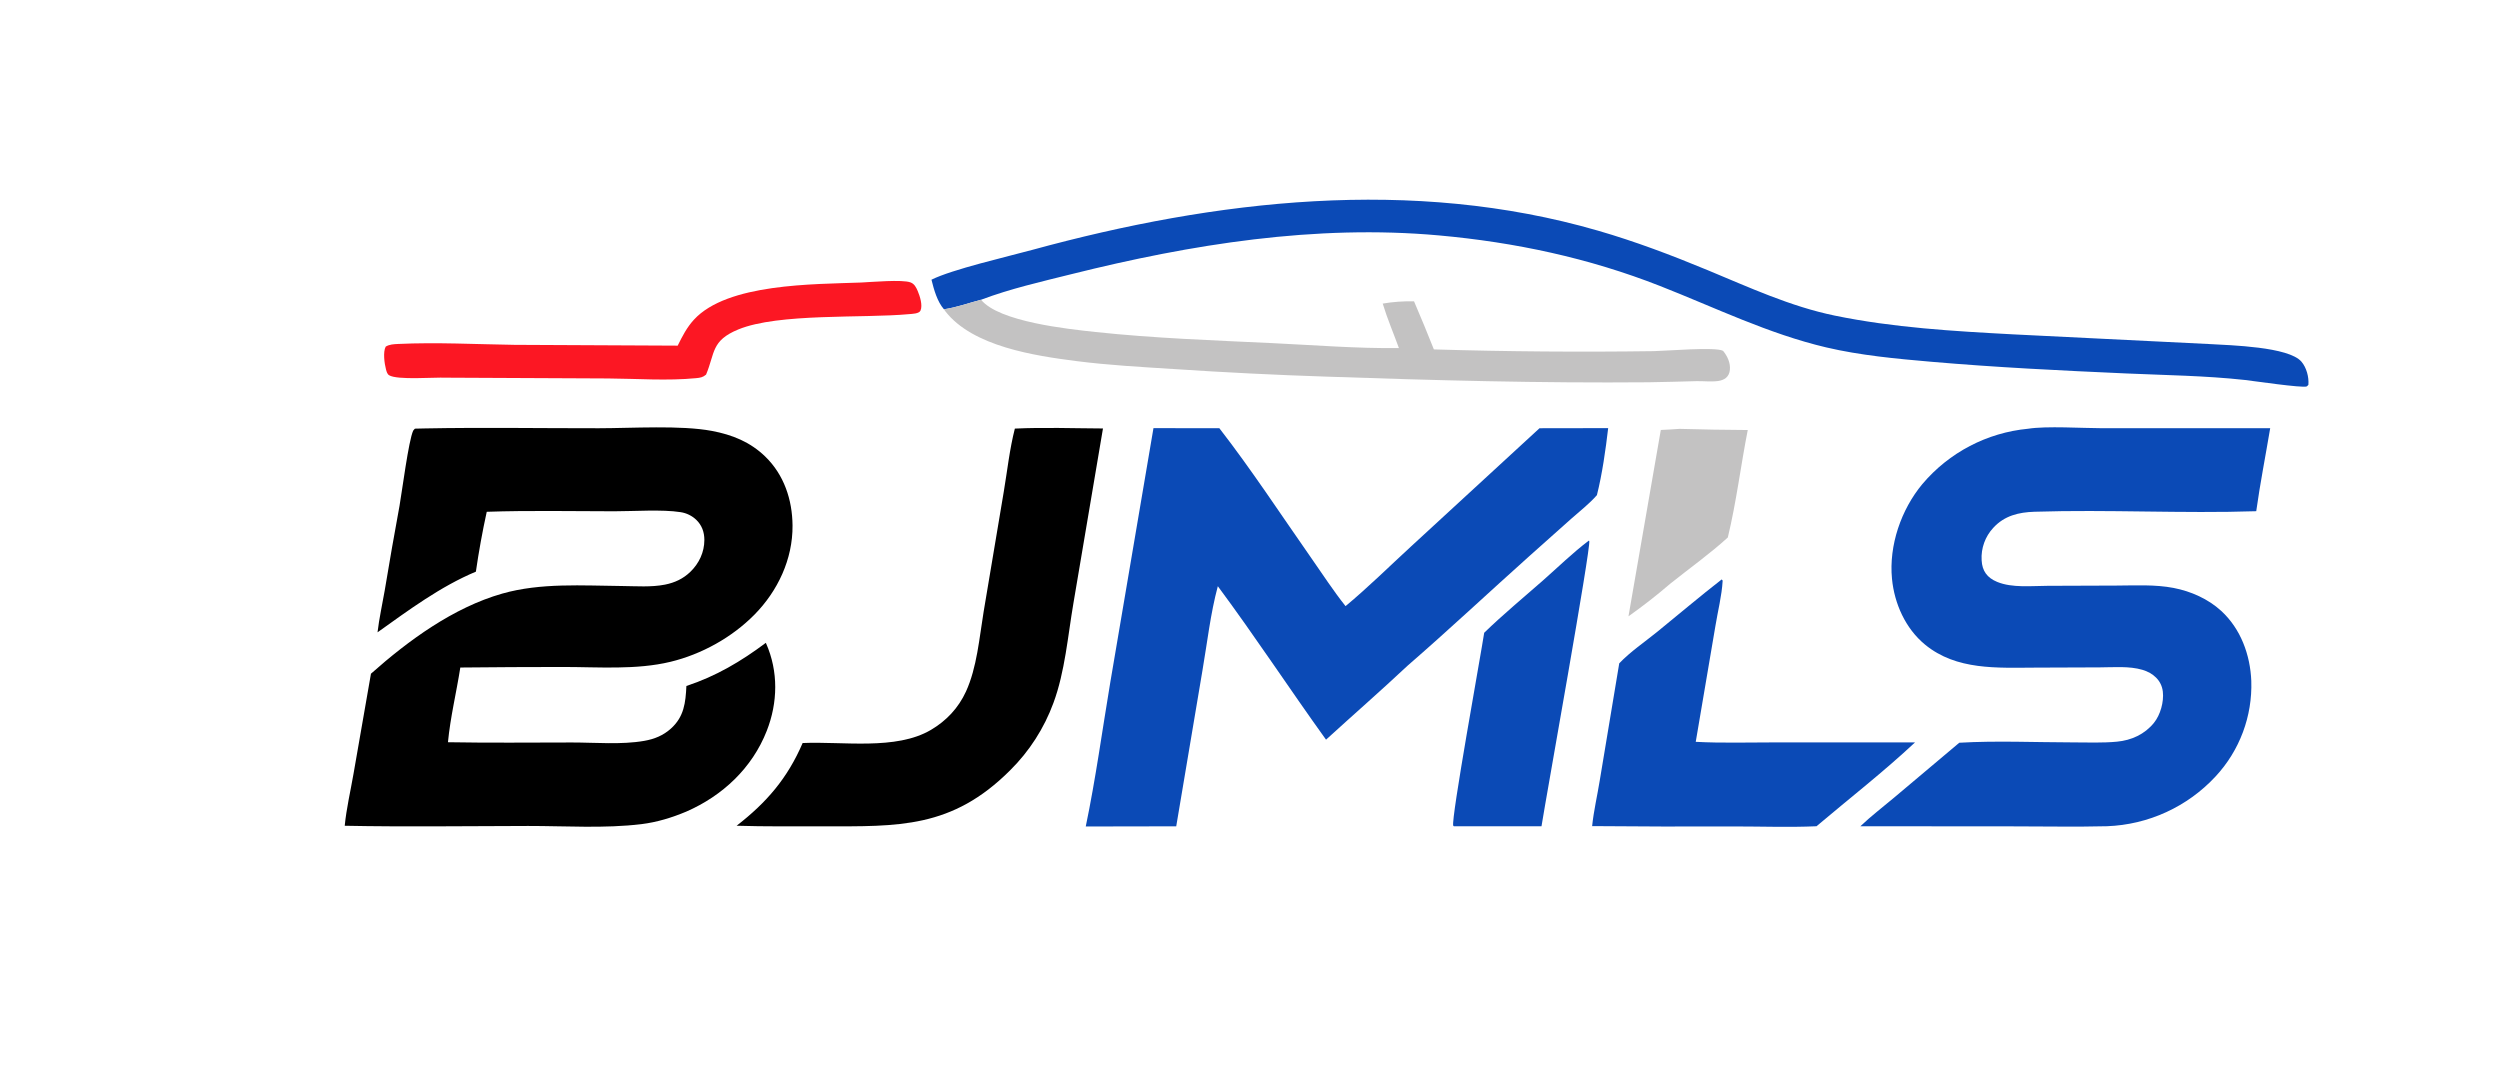 <svg version="1.1" xmlns="http://www.w3.org/2000/svg" style="display: block;" viewBox="0 0 2048 879" width="1000" height="429">
<path transform="translate(0,0)" fill="rgb(255,255,255)" d="M 0 0 L 2048 0 L 2048 879 L 0 879 L 0 0 z"/>
<path transform="translate(0,0)" fill="rgb(0,0,0)" d="M 339.621 351.314 L 347.968 351.127 C 395.369 350.228 442.915 351.024 490.332 350.978 C 517.59 350.951 557.275 348.373 582.905 353.158 C 599.584 356.272 614.364 362.217 626.701 374.183 C 642.101 389.12 648.897 409.552 649.072 430.724 C 649.3 458.266 636.979 484.368 617.839 503.77 C 599.411 522.451 574.522 536.233 549.049 542.4 C 521.114 549.164 489.903 546.661 461.222 546.639 C 433.076 546.645 404.929 546.796 376.784 547.091 C 373.604 567.532 368.633 587.679 366.66 608.315 C 400.506 608.946 434.436 608.531 468.291 608.525 C 487.379 608.522 508.882 610.471 527.56 607.19 C 535.876 605.729 543.065 602.827 549.407 597.12 C 560.192 587.414 561.433 575.861 562.079 562.214 C 586.321 554.231 606.87 542.066 627.187 526.853 L 627.425 527.388 C 637.546 550.341 637.04 575.82 627.941 598.998 C 615.955 629.532 591.733 652.189 561.99 665.173 C 550.276 670.106 537.891 673.903 525.248 675.443 C 495.009 679.127 462.814 676.911 432.295 676.942 C 382.251 676.995 332.086 677.774 282.054 676.776 C 283.43 662.668 286.836 648.189 289.256 634.202 L 303.558 552.155 C 334.285 524.843 371.164 497.915 411.136 486.506 C 442.608 477.524 477.104 479.98 509.554 480.29 C 520.956 480.4 533.325 481.37 544.547 479.143 C 552.518 477.561 559.468 474.34 565.347 468.64 C 572.503 461.702 576.795 452.562 576.808 442.521 C 576.816 436.154 574.778 430.443 570.138 426 C 566.595 422.645 562.105 420.46 557.278 419.744 C 542.297 417.382 518.729 419.043 502.984 419.037 C 468.213 419.025 433.183 418.255 398.448 419.453 C 394.892 435.696 391.924 452.062 389.551 468.519 C 360.542 480.656 334.391 500.093 308.939 518.24 C 310.291 506.756 312.837 495.441 314.811 484.053 C 318.655 460.832 322.71 437.645 326.976 414.497 C 329.019 402.83 334.408 361.008 338.15 352.99 C 338.385 352.486 339.229 351.76 339.621 351.314 z"/>
<path transform="translate(0,0)" fill="rgb(11,74,182)" d="M 1661.73 351.386 C 1676.72 349.003 1706.37 350.947 1722.77 350.967 L 1860.13 350.946 C 1856.33 373.622 1851.87 396.199 1848.69 418.976 C 1788.2 420.972 1727.48 417.494 1667 419.416 C 1654.03 419.828 1642.31 422.626 1633.2 432.561 C 1626.52 439.741 1623.06 449.337 1623.63 459.127 C 1624.06 467.974 1628.17 473.539 1636.37 476.92 C 1648.64 481.987 1664.59 480.166 1677.64 480.128 L 1734.14 479.922 C 1749.54 479.864 1765.81 478.927 1780.98 481.865 C 1795.17 484.61 1809.24 490.838 1819.96 500.656 C 1835.97 515.327 1843.77 536.671 1844.64 558.027 C 1845.63 586.969 1835.11 615.122 1815.39 636.33 C 1792.32 661.232 1760.28 675.924 1726.35 677.159 C 1701.11 677.795 1675.72 677.268 1650.46 677.274 L 1524.27 677.171 C 1532.88 668.905 1542.79 661.42 1551.92 653.697 L 1605.31 608.733 C 1636.14 606.944 1667.82 608.417 1698.76 608.454 C 1710.6 608.469 1722.74 608.982 1734.52 607.865 C 1746.4 606.739 1757.28 601.834 1764.89 592.376 C 1770.16 585.84 1773.09 575.257 1772.15 566.909 C 1771.1 557.574 1764.13 551.556 1755.47 548.987 C 1744.57 545.756 1731.79 546.931 1720.48 546.971 L 1667.82 547.168 C 1636.52 547.278 1602.98 549.515 1577.21 528.277 C 1561.21 515.09 1552.13 494.782 1550.16 474.367 C 1547.52 447.015 1557.66 417.622 1575.11 396.663 C 1596.96 370.839 1628.05 354.589 1661.73 351.386 z"/>
<path transform="translate(0,0)" fill="rgb(11,74,182)" d="M 944.882 350.903 L 998.873 350.946 C 1025.34 385.073 1049.32 421.777 1074.1 457.185 C 1083.36 470.411 1092.25 484.149 1102.31 496.773 C 1120.79 481.42 1138.13 464.26 1155.84 447.993 L 1261.27 350.977 L 1317.55 350.882 C 1315.47 368.707 1312.68 388.424 1308.32 405.808 C 1302.25 412.758 1294.47 418.79 1287.56 424.914 L 1252.99 455.736 C 1219.65 485.552 1186.94 516.273 1153.16 545.568 C 1131.23 566.143 1108.53 585.951 1086.31 606.214 C 1056.35 564.581 1028.21 521.625 997.633 480.436 C 991.571 502.944 988.972 526.63 985.018 549.582 L 963.541 677.232 L 889.386 677.371 C 897.515 638.409 902.9 598.57 909.482 559.32 L 944.882 350.903 z"/>
<path transform="translate(0,0)" fill="rgb(0,0,0)" d="M 831.279 351.263 C 855.204 350.138 879.531 351.058 903.5 351.164 L 879.301 494.257 C 874.715 521.084 872.379 550.464 862.925 576.041 C 855.3 596.843 843.182 615.709 827.434 631.295 C 779.701 679.015 736.032 677.317 674.082 677.226 C 650.479 677.206 626.814 677.494 603.224 676.759 C 627.891 657.661 644.981 637.763 657.346 608.976 C 690.171 607.487 733.813 615.135 762.511 598.197 C 775.238 590.685 785.006 580.256 791.186 566.835 C 800.2 547.262 802.184 522.556 805.697 501.323 L 822.18 403.081 C 825.062 385.937 826.971 368.087 831.279 351.263 z"/>
<path transform="translate(0,0)" fill="rgb(11,74,182)" d="M 762.94 229.24 C 779.839 220.769 825.294 210.334 845.517 204.806 C 996.15 163.634 1156.91 144.914 1309.18 189.034 C 1339.84 197.919 1369.42 209.124 1398.89 221.337 C 1432.99 235.467 1466.89 251.171 1503.23 258.661 C 1551.25 268.559 1600.63 271.419 1649.52 274.035 L 1810.49 281.986 C 1827.64 282.997 1875.23 284.161 1885.73 296.402 C 1889.9 301.274 1891.96 309.033 1891.44 315.373 C 1891.13 315.684 1890.45 316.547 1890.09 316.705 C 1886.71 318.186 1845.88 312.132 1839.1 311.39 C 1807 307.882 1774.22 307.498 1741.97 306.066 C 1688.89 303.709 1635.29 301.085 1582.37 296.502 C 1553.8 294.028 1524.18 291.293 1496.23 284.715 C 1448.88 273.57 1405.19 252.105 1360.1 234.396 C 1301.72 211.466 1241.25 198.564 1178.88 192.941 C 1077.68 183.818 975.923 200.181 877.914 224.63 C 853.239 230.785 827.38 236.667 803.583 245.655 C 793.577 248.289 783.404 252.003 773.169 253.484 C 767.642 247.152 764.918 237.235 762.94 229.24 z"/>
<path transform="translate(0,0)" fill="rgb(11,74,182)" d="M 1410.6 474.888 L 1411.39 475.854 C 1410.69 488.303 1407.4 500.884 1405.41 513.221 L 1389.32 607.991 C 1410.71 609.141 1432.45 608.429 1453.88 608.457 L 1569.02 608.475 C 1543.41 632.453 1515.1 654.497 1488.28 677.178 C 1465.92 678.178 1443.15 677.327 1420.75 677.336 C 1381.97 677.509 1343.19 677.416 1304.41 677.057 C 1305.69 664.56 1308.63 652.184 1310.63 639.78 L 1326.62 543.668 C 1335.62 534.185 1347.62 526.059 1357.8 517.792 C 1375.39 503.498 1392.7 488.801 1410.6 474.888 z"/>
<path transform="translate(0,0)" fill="rgb(195,194,194)" d="M 803.583 245.655 C 818.163 263.72 874.551 269.658 897.406 272.102 C 945.525 277.248 994.019 278.928 1042.33 281.223 C 1076.77 282.859 1111.56 285.686 1146.04 285.268 C 1141.67 273.171 1136.47 261.1 1132.77 248.813 C 1141.41 247.353 1149.68 246.776 1158.44 246.967 C 1164.05 260.022 1169.47 273.157 1174.7 286.369 C 1234.73 288.149 1294.79 288.623 1354.83 287.792 C 1364.6 287.642 1405.62 284.139 1411.73 287.548 C 1415.3 291.917 1417.9 297.457 1417.29 303.255 C 1417.03 305.813 1416.02 308.131 1414 309.779 C 1412.27 311.195 1409.81 311.975 1407.62 312.272 C 1401.96 313.039 1395.67 312.26 1389.92 312.382 C 1376.74 312.661 1363.58 313.195 1350.39 313.309 C 1262.4 314.071 1174.92 311.729 1087 308.693 C 1045.25 307.332 1003.52 305.261 961.843 302.478 C 935.156 300.786 908.359 299.347 881.827 295.954 C 847.444 291.558 796.813 284 774.353 255.188 C 773.93 254.641 773.535 254.072 773.169 253.484 C 783.404 252.003 793.577 248.289 803.583 245.655 z"/>
<path transform="translate(0,0)" fill="rgb(11,74,182)" d="M 1301.66 443.104 L 1302.06 443.346 C 1303.46 449.218 1267.1 650.964 1262.9 677.213 L 1191.07 677.209 L 1190.56 676.691 C 1188.64 671.441 1213.2 536.744 1215.94 518.601 C 1231.27 503.705 1248.03 489.88 1264.07 475.76 C 1276.46 464.859 1288.49 453.029 1301.66 443.104 z"/>
<path transform="translate(0,0)" fill="rgb(252,23,35)" d="M 705.188 231.558 C 713.872 231.171 738.827 228.924 745.732 231.439 C 748.905 232.595 750.403 235.525 751.637 238.435 C 753.437 242.679 755.887 250.186 753.944 254.554 C 752.778 257.175 747.075 257.222 744.453 257.469 C 707.246 260.976 637.511 256.472 604.639 270.004 C 582.257 279.218 585.662 289.264 578.203 307.021 C 575.569 309.283 573.458 309.594 570.062 309.928 C 546.566 312.241 521.454 310.332 497.818 310.173 L 364.893 309.537 C 355.442 309.114 325.046 311.67 318.397 307.523 C 316.894 306.586 316.331 304.467 315.896 302.848 C 314.602 298.037 313.293 288.37 315.651 284.09 C 318.654 282.2 322.408 282.068 325.867 281.904 C 357.22 280.417 389.526 282.169 420.947 282.623 L 554.947 283.282 C 558.767 275.57 562.419 268.367 568.277 261.991 C 595.723 232.122 666.423 233.049 705.188 231.558 z"/>
<path transform="translate(0,0)" fill="rgb(195,194,194)" d="M 1376.13 351.49 C 1394.71 351.998 1413.36 352.361 1431.95 352.441 C 1426.19 381.694 1422.62 411.531 1415.61 440.502 C 1400.94 453.883 1384.01 465.906 1368.46 478.36 C 1357.47 487.817 1346.03 496.746 1334.19 505.118 L 1360.69 352.389 C 1365.84 352.228 1371 351.807 1376.13 351.49 z"/>
</svg>